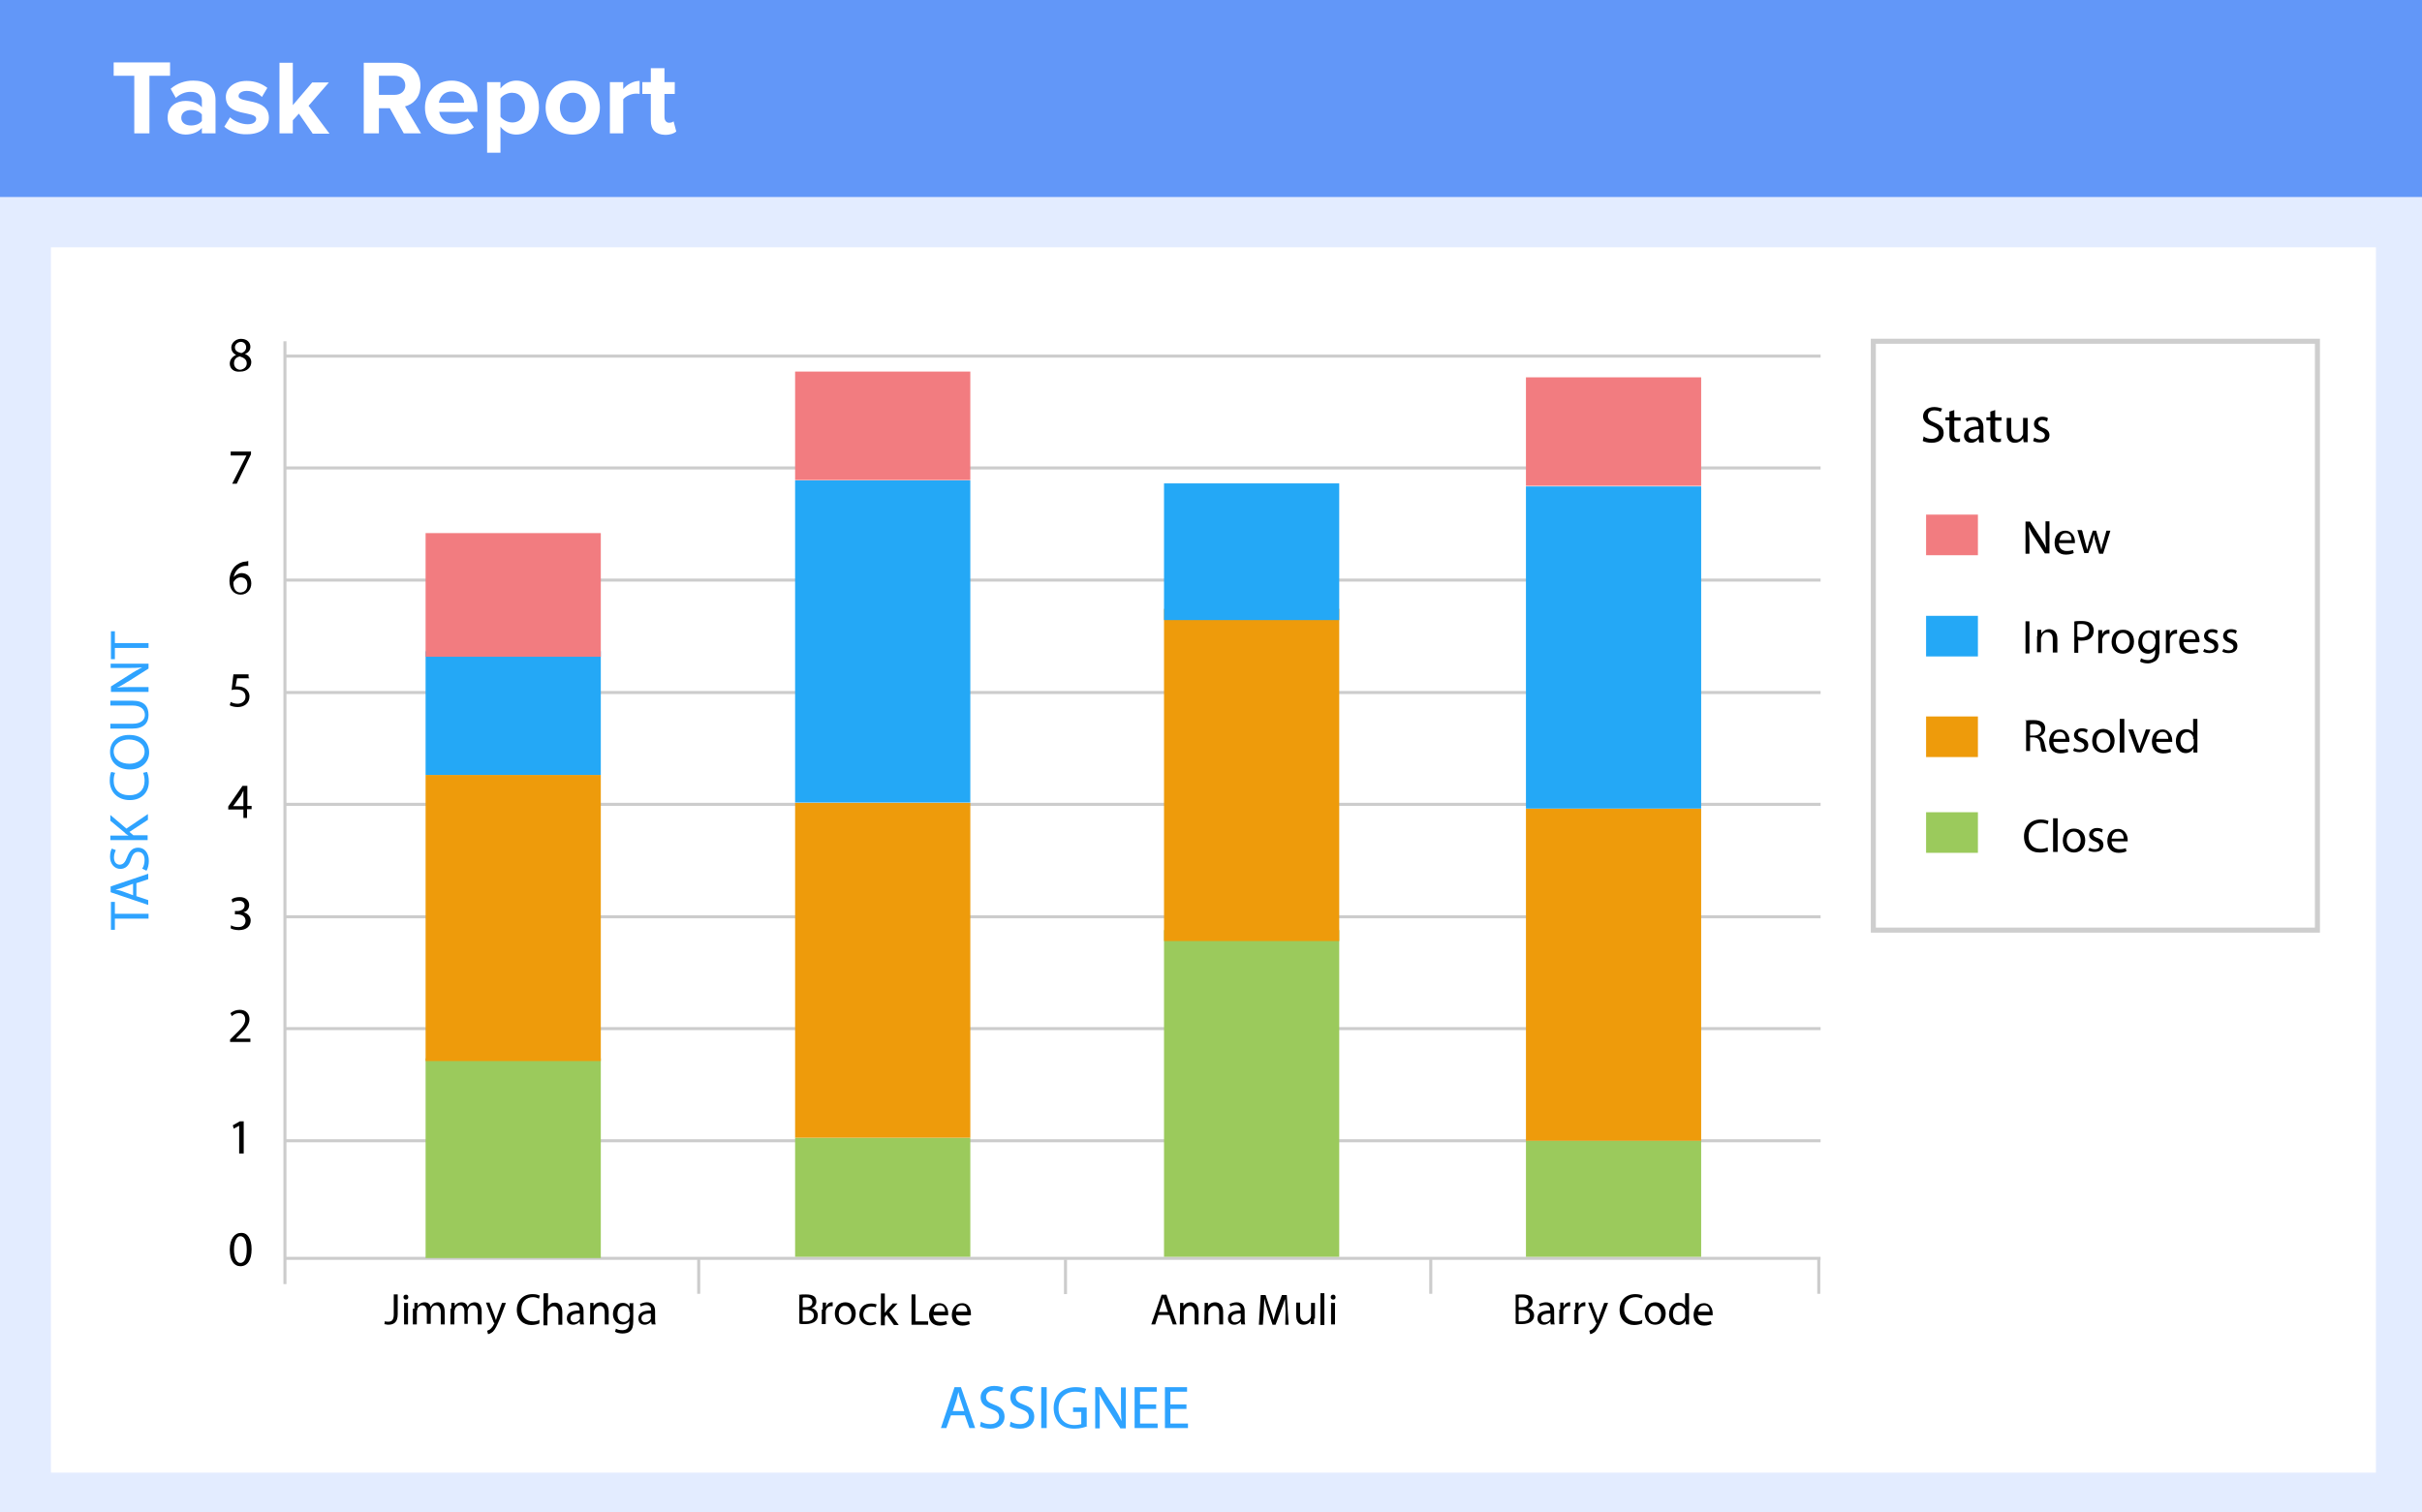 <?xml version="1.0" encoding="utf-8"?>
<!-- Generator: Adobe Illustrator 21.0.2, SVG Export Plug-In . SVG Version: 6.00 Build 0)  -->
<svg version="1.1" id="Layer_1" xmlns="http://www.w3.org/2000/svg" xmlns:xlink="http://www.w3.org/1999/xlink" x="0px" y="0px"
	 viewBox="0 0 799 499" style="enable-background:new 0 0 799 499;" xml:space="preserve">
<style type="text/css">
	.st0{fill:#E3ECFF;}
	.st1{fill:#FFFFFF;}
	.st2{fill:#FFFFFF;stroke:#CECECE;stroke-width:1.665;stroke-miterlimit:10;}
	.st3{fill:#CCCCCC;}
	.st4{fill:#2EA3FF;}
	.st5{fill:#9BCA5C;}
	.st6{fill:#EE9B0B;}
	.st7{fill:#24A8F6;}
	.st8{fill:#F27C80;}
	.st9{fill:none;}
	.st10{fill:#6297F8;}
</style>
<rect class="st0" width="799" height="499"/>
<rect x="16.8" y="81.6" class="st1" width="767" height="404.3"/>
<rect x="618" y="112.6" class="st2" width="146.5" height="194.3"/>
<g>
	<rect x="94" y="414.7" class="st3" width="506.6" height="1"/>
	<rect x="94" y="375.9" class="st3" width="506.6" height="1"/>
	<rect x="94" y="338.9" class="st3" width="506.6" height="1"/>
	<rect x="94" y="302" class="st3" width="506.6" height="1"/>
	<rect x="94" y="264.9" class="st3" width="506.6" height="1"/>
	<rect x="94" y="228" class="st3" width="506.6" height="1"/>
	<rect x="94" y="190.9" class="st3" width="506.6" height="1"/>
	<rect x="94" y="153.9" class="st3" width="506.6" height="1"/>
	<rect x="94" y="117" class="st3" width="506.6" height="1"/>
</g>
<g>
	<path d="M129.9,427.1h1.3v6.6c0,2.6-1.3,3.4-3.1,3.4c-0.5,0-1-0.2-1.3-0.2l0.2-1c0.3,0.2,0.6,0.2,1.1,0.2c1.1,0,1.8-0.5,1.8-2.4
		C129.9,433.8,129.9,427.1,129.9,427.1z"/>
	<path d="M134.7,428c0,0.5-0.3,0.8-0.8,0.8c-0.5,0-0.8-0.3-0.8-0.8c0-0.5,0.3-0.8,0.8-0.8C134.4,427.1,134.7,427.5,134.7,428z
		 M133.3,437v-7.1h1.3v7.1H133.3z"/>
	<path d="M136.7,431.8c0-0.8,0-1.3,0-1.9h1.1v1.1l0,0c0.3-0.6,1.1-1.3,2.3-1.3c1,0,1.8,0.6,1.9,1.5l0,0c0.2-0.3,0.5-0.6,0.8-1
		c0.5-0.3,1-0.5,1.6-0.5c1,0,2.3,0.6,2.3,3.1v4.2h-1.3v-4c0-1.3-0.5-2.3-1.6-2.3c-0.8,0-1.3,0.5-1.5,1.1c0,0.2-0.2,0.5-0.2,0.6v4.4
		h-1.3v-4.2c0-1.1-0.5-1.9-1.5-1.9c-0.8,0-1.5,0.6-1.6,1.3c0,0.2-0.2,0.5-0.2,0.6v4.4h-1.3v-5.2H136.7z"/>
	<path d="M148.9,431.8c0-0.8,0-1.3,0-1.9h1.1v1.1l0,0c0.3-0.6,1.1-1.3,2.3-1.3c1,0,1.8,0.6,1.9,1.5l0,0c0.2-0.3,0.5-0.6,0.8-1
		c0.5-0.3,1-0.5,1.6-0.5c1,0,2.3,0.6,2.3,3.1v4.2h-1.3v-4c0-1.3-0.5-2.3-1.6-2.3c-0.8,0-1.3,0.5-1.5,1.1c0,0.2-0.2,0.5-0.2,0.6v4.4
		h-1.1v-4.2c0-1.1-0.5-1.9-1.5-1.9c-0.8,0-1.5,0.6-1.6,1.3c0,0.2-0.2,0.5-0.2,0.6v4.4h-1.3v-5.2H148.9z"/>
	<path d="M161.5,429.9l1.6,4.2c0.2,0.5,0.3,1,0.5,1.5l0,0c0.2-0.5,0.3-1,0.5-1.5l1.5-4.2h1.3l-1.9,5c-1,2.4-1.6,3.7-2.4,4.5
		c-0.6,0.5-1.3,0.8-1.6,0.8l-0.3-1.1c0.3-0.2,0.8-0.3,1.1-0.6s0.8-0.8,1.1-1.5c0-0.2,0.2-0.2,0.2-0.3c0,0,0-0.2-0.2-0.3l-2.6-6.6
		h1.3V429.9z"/>
	<path d="M177.9,436.7c-0.5,0.2-1.5,0.5-2.6,0.5c-2.7,0-4.8-1.8-4.8-5c0-3.1,2.1-5.2,5.2-5.2c1.3,0,1.9,0.3,2.4,0.5l-0.3,1
		c-0.5-0.2-1.1-0.5-1.9-0.5c-2.3,0-3.9,1.5-3.9,4c0,2.4,1.5,4,3.9,4c0.8,0,1.6-0.2,2.1-0.5L177.9,436.7z"/>
	<path d="M179.5,426.7h1.3v4.4l0,0c0.2-0.3,0.5-0.6,1-1c0.3-0.2,0.8-0.3,1.3-0.3c1,0,2.4,0.6,2.4,3.1v4.2h-1.3v-4
		c0-1.1-0.5-2.1-1.6-2.1c-0.8,0-1.5,0.6-1.8,1.3c0,0.2-0.2,0.3-0.2,0.6v4.4h-1.3v-10.5H179.5z"/>
	<path d="M191.4,437l-0.2-1l0,0c-0.3,0.5-1.1,1.1-2.1,1.1c-1.5,0-2.1-1-2.1-2.1c0-1.8,1.5-2.6,4.2-2.6v-0.2c0-0.6-0.2-1.6-1.6-1.6
		c-0.6,0-1.3,0.2-1.8,0.5l-0.3-0.8c0.6-0.3,1.5-0.6,2.3-0.6c2.1,0,2.7,1.5,2.7,2.9v2.6c0,0.6,0,1.3,0.2,1.8H191.4z M191.3,433.4
		c-1.5,0-3.1,0.2-3.1,1.6c0,0.8,0.5,1.3,1.3,1.3c1,0,1.5-0.6,1.8-1.1c0-0.2,0-0.3,0-0.5V433.4z"/>
	<path d="M194.7,431.8c0-0.8,0-1.3,0-1.9h1.1v1.1l0,0c0.3-0.6,1.1-1.3,2.4-1.3c1,0,2.6,0.6,2.6,3.1v4.2h-1.3v-4
		c0-1.1-0.5-2.1-1.6-2.1c-0.8,0-1.5,0.6-1.8,1.3c0,0.2-0.2,0.3-0.2,0.6v4.2h-1.3C194.7,437,194.7,431.8,194.7,431.8z"/>
	<path d="M208.9,429.9c0,0.5,0,1.1,0,1.9v4.2c0,1.6-0.3,2.6-1,3.2c-0.6,0.6-1.6,0.8-2.6,0.8c-0.8,0-1.8-0.2-2.4-0.6l0.3-1
		c0.5,0.3,1.1,0.5,2.1,0.5c1.3,0,2.3-0.6,2.3-2.4v-0.6l0,0c-0.3,0.6-1.1,1.1-2.3,1.1c-1.8,0-3.1-1.5-3.1-3.4c0-2.4,1.6-3.7,3.2-3.7
		c1.3,0,1.9,0.6,2.3,1.3l0,0V430h1.1V429.9z M207.6,432.8c0-0.2,0-0.5,0-0.6c-0.2-0.8-0.8-1.3-1.8-1.3c-1.3,0-2.1,1-2.1,2.7
		c0,1.5,0.6,2.6,2.1,2.6c0.8,0,1.5-0.5,1.8-1.3c0-0.2,0.2-0.5,0.2-0.6v-1.5H207.6z"/>
	<path d="M215,437l-0.2-1l0,0c-0.3,0.5-1.1,1.1-2.1,1.1c-1.5,0-2.1-1-2.1-2.1c0-1.8,1.5-2.6,4.2-2.6v-0.2c0-0.6-0.2-1.6-1.6-1.6
		c-0.6,0-1.3,0.2-1.8,0.5l-0.3-0.8c0.6-0.3,1.5-0.6,2.3-0.6c2.1,0,2.7,1.5,2.7,2.9v2.6c0,0.6,0,1.3,0.2,1.8H215z M214.7,433.4
		c-1.5,0-3.1,0.2-3.1,1.6c0,0.8,0.5,1.3,1.3,1.3c1,0,1.5-0.6,1.8-1.1c0-0.2,0-0.3,0-0.5L214.7,433.4L214.7,433.4z"/>
</g>
<g>
	<path d="M83,412.2c0,3.5-1.3,5.6-3.7,5.6c-2.1,0-3.5-1.9-3.5-5.5c0-3.5,1.6-5.5,3.7-5.5C81.7,406.7,83,408.8,83,412.2z M77.2,412.3
		c0,2.7,0.8,4.4,2.1,4.4c1.5,0,2.1-1.8,2.1-4.4c0-2.6-0.6-4.4-2.1-4.4C78.2,407.8,77.2,409.4,77.2,412.3z"/>
</g>
<g>
	<path d="M79,371.4L79,371.4l-1.9,1l-0.3-1.1l2.3-1.3h1.3v10.6h-1.5v-9.2H79z"/>
</g>
<g>
	<path d="M75.9,343.8V343l1.1-1.1c2.7-2.6,3.9-3.9,3.9-5.5c0-1.1-0.5-2.1-2.1-2.1c-1,0-1.8,0.5-2.3,1l-0.5-1
		c0.8-0.6,1.8-1.1,3.1-1.1c2.3,0,3.2,1.6,3.2,3.1c0,1.9-1.5,3.5-3.7,5.6l-0.8,0.8l0,0h4.8v1.1H75.9z"/>
</g>
<g>
	<path d="M76.2,305.3c0.5,0.3,1.3,0.6,2.4,0.6c1.8,0,2.4-1.1,2.4-2.1c0-1.5-1.3-2.1-2.7-2.1h-0.8v-1.1h0.8c1,0,2.4-0.5,2.4-1.8
		c0-0.8-0.5-1.6-1.9-1.6c-0.8,0-1.6,0.3-2.1,0.6l-0.3-1c0.5-0.5,1.6-0.8,2.7-0.8c2.1,0,3.1,1.3,3.1,2.6c0,1.1-0.6,2.1-1.9,2.4l0,0
		c1.3,0.3,2.4,1.3,2.4,2.7c0,1.8-1.3,3.2-3.9,3.2c-1.1,0-2.3-0.3-2.7-0.6L76.2,305.3z"/>
</g>
<g>
	<path d="M80.3,270v-2.9h-5v-1l4.7-6.8h1.6v6.6H83v1.1h-1.5v2.9H80.3z M80.3,266v-3.5c0-0.5,0-1.1,0-1.6l0,0
		c-0.3,0.6-0.6,1.1-0.8,1.6l-2.6,3.5l0,0H80.3z"/>
</g>
<g>
	<path d="M82.2,223.8h-4l-0.5,2.7c0.3,0,0.5,0,0.8,0c0.8,0,1.6,0.2,2.3,0.6c0.8,0.5,1.5,1.5,1.5,2.7c0,2.1-1.6,3.5-3.9,3.5
		c-1.1,0-2.1-0.3-2.6-0.6l0.3-1.1c0.5,0.3,1.3,0.6,2.3,0.6c1.3,0,2.6-0.8,2.6-2.3s-1-2.4-3.1-2.4c-0.6,0-1.1,0-1.5,0.2l0.6-5.2h5
		v1.1H82.2z"/>
</g>
<g>
	<path d="M81.9,186.7c-0.3,0-0.6,0-1.1,0c-2.3,0.3-3.4,2.1-3.7,3.7l0,0c0.5-0.6,1.5-1.3,2.6-1.3c1.9,0,3.2,1.3,3.2,3.4
		c0,1.9-1.3,3.7-3.5,3.7c-2.3,0-3.7-1.8-3.7-4.5c0-2.1,0.8-3.7,1.8-4.8c0.8-0.8,2.1-1.5,3.4-1.6c0.5,0,0.8-0.2,1-0.2v1.6H81.9z
		 M81.6,192.9c0-1.5-0.8-2.4-2.3-2.4c-0.8,0-1.6,0.5-2.1,1.3c-0.2,0.2-0.2,0.3-0.2,0.6c0,1.8,0.8,3.1,2.3,3.1
		C80.8,195.4,81.6,194.5,81.6,192.9z"/>
</g>
<g>
	<path d="M82.8,148.9v1l-4.7,9.7h-1.5l4.7-9.3l0,0h-5.2V149h6.6V148.9z"/>
</g>
<g>
	<path d="M75.8,120c0-1.3,0.8-2.3,2.1-2.9l0,0c-1.1-0.5-1.6-1.5-1.6-2.4c0-1.6,1.5-2.9,3.2-2.9c2.1,0,3.1,1.3,3.1,2.6
		c0,1-0.5,1.9-1.8,2.4l0,0c1.3,0.5,2.1,1.5,2.1,2.7c0,1.8-1.6,3.1-3.5,3.1C77,122.9,75.8,121.5,75.8,120z M81.4,119.9
		c0-1.3-1-1.9-2.3-2.3c-1.3,0.3-1.9,1.1-1.9,2.3c0,1.1,0.8,2.1,2.1,2.1C80.6,121.8,81.4,121,81.4,119.9z M77.5,114.6
		c0,1.1,0.8,1.6,2.1,1.9c1-0.3,1.6-1,1.6-1.9c0-0.8-0.5-1.8-1.8-1.8C78.2,112.9,77.5,113.8,77.5,114.6z"/>
</g>
<g>
	<path d="M634.6,144c0.6,0.5,1.6,0.8,2.6,0.8c1.5,0,2.4-0.8,2.4-1.9c0-1.1-0.6-1.6-2.1-2.3c-1.8-0.6-3.1-1.6-3.1-3.2
		c0-1.8,1.5-3.1,3.7-3.1c1.1,0,1.9,0.3,2.6,0.5l-0.5,1.1c-0.3-0.2-1.1-0.5-2.1-0.5c-1.6,0-2.1,1-2.1,1.8c0,1.1,0.6,1.6,2.3,2.3
		c1.9,0.8,2.9,1.6,2.9,3.4s-1.3,3.2-4,3.2c-1.1,0-2.3-0.3-2.9-0.6L634.6,144z"/>
	<path d="M644.7,135.3v2.4h2.1v1.1h-2.1v4.4c0,1,0.3,1.6,1.1,1.6c0.3,0,0.6,0,0.8-0.2v1.1c-0.3,0.2-0.8,0.2-1.3,0.2
		c-0.6,0-1.3-0.2-1.6-0.6c-0.5-0.5-0.6-1.1-0.6-2.1v-4.5h-1.3v-1h1.3v-1.9L644.7,135.3z"/>
	<path d="M652.9,145.8l-0.2-1l0,0c-0.5,0.6-1.3,1.3-2.4,1.3c-1.6,0-2.4-1.1-2.4-2.3c0-1.9,1.8-3.1,4.8-3.1v-0.2
		c0-0.6-0.2-1.9-1.8-1.9c-0.8,0-1.6,0.2-2.1,0.6l-0.3-1c0.6-0.5,1.6-0.6,2.7-0.6c2.4,0,3.1,1.8,3.1,3.4v3.1c0,0.6,0,1.5,0.2,1.9
		h-1.6V145.8z M652.8,141.6c-1.6,0-3.4,0.3-3.4,1.8c0,1,0.6,1.5,1.5,1.5c1.1,0,1.8-0.6,1.9-1.3c0-0.2,0.2-0.3,0.2-0.5v-1.5H652.8z"
		/>
	<path d="M658.2,135.3v2.4h2.1v1.1h-2.1v4.4c0,1,0.3,1.6,1.1,1.6c0.3,0,0.6,0,0.8-0.2v1.1c-0.3,0.2-0.8,0.2-1.3,0.2
		c-0.6,0-1.3-0.2-1.6-0.6c-0.5-0.5-0.6-1.1-0.6-2.1v-4.5h-1.3v-1h1.3v-1.9L658.2,135.3z"/>
	<path d="M668.9,143.6c0,0.8,0,1.6,0,2.3h-1.3l-0.2-1.3l0,0c-0.3,0.6-1.3,1.5-2.7,1.5c-1.3,0-2.7-0.6-2.7-3.5v-4.7h1.5v4.5
		c0,1.6,0.5,2.6,1.8,2.6c1,0,1.6-0.6,1.9-1.3c0.2-0.2,0.2-0.5,0.2-0.8v-5h1.5v5.8H668.9z"/>
	<path d="M671.1,144.4c0.5,0.3,1.3,0.6,1.9,0.6c1.1,0,1.6-0.5,1.6-1.3c0-0.6-0.5-1.1-1.5-1.5c-1.5-0.5-2.1-1.3-2.1-2.3
		c0-1.3,1.1-2.4,2.7-2.4c0.8,0,1.6,0.2,1.9,0.5l-0.3,1.1c-0.3-0.2-1-0.5-1.6-0.5c-0.8,0-1.3,0.5-1.3,1.1s0.5,1,1.6,1.5
		c1.5,0.5,2.1,1.3,2.1,2.4c0,1.5-1.1,2.4-3.1,2.4c-1,0-1.8-0.2-2.3-0.5L671.1,144.4z"/>
</g>
<g>
	<path d="M668.2,182.7v-10.6h1.5l3.4,5.3c0.8,1.3,1.5,2.4,1.9,3.4l0,0c-0.2-1.5-0.2-2.7-0.2-4.4v-4.4h1.3v10.6h-1.5l-3.4-5.3
		c-0.8-1.1-1.5-2.4-1.9-3.5l0,0c0,1.3,0.2,2.6,0.2,4.4v4.5C669.5,182.7,668.2,182.7,668.2,182.7z"/>
	<path d="M679.2,179.2c0,1.9,1.3,2.6,2.6,2.6c1,0,1.6-0.2,2.1-0.3l0.2,1c-0.5,0.2-1.3,0.5-2.6,0.5c-2.4,0-3.7-1.6-3.7-3.9
		c0-2.3,1.3-4,3.5-4c2.4,0,3.2,2.3,3.2,3.5c0,0.3,0,0.5,0,0.6H679.2z M683.4,178.2c0-0.8-0.3-2.3-1.9-2.3c-1.5,0-1.9,1.3-2.1,2.3
		H683.4z"/>
	<path d="M686.9,175.1l1,3.9c0.2,0.8,0.5,1.6,0.6,2.4l0,0c0.2-0.8,0.5-1.6,0.6-2.4l1.3-3.9h1.1l1.1,3.9c0.3,1,0.5,1.8,0.6,2.4l0,0
		c0.2-0.8,0.3-1.6,0.6-2.4l1.1-3.9h1.3l-2.4,7.6h-1.3l-1.1-3.7c-0.3-0.8-0.5-1.6-0.6-2.6l0,0c-0.2,1-0.5,1.8-0.6,2.6l-1.3,3.5h-1.3
		l-2.3-7.6h1.5V175.1z"/>
</g>
<g>
	<path d="M669.5,205v10.6h-1.3V205H669.5z"/>
	<path d="M672.1,209.9c0-0.8,0-1.5,0-2.1h1.3v1.3l0,0c0.3-0.6,1.3-1.5,2.6-1.5c1.1,0,2.7,0.6,2.7,3.2v4.5h-1.5v-4.4
		c0-1.3-0.5-2.3-1.8-2.3c-1,0-1.6,0.6-1.9,1.5c0,0.2-0.2,0.5-0.2,0.6v4.5h-1.3V209.9z"/>
	<path d="M684.2,205.1c0.6-0.2,1.5-0.2,2.6-0.2c1.3,0,2.4,0.3,2.9,0.8c0.6,0.5,1,1.3,1,2.3s-0.3,1.8-0.8,2.3
		c-0.6,0.8-1.9,1.1-3.2,1.1c-0.5,0-0.8,0-1.1-0.2v4.2h-1.3V205.1z M685.5,210.1c0.3,0,0.6,0.2,1.1,0.2c1.6,0,2.6-0.8,2.6-2.3
		s-1-2.1-2.6-2.1c-0.6,0-1.1,0-1.3,0.2v4H685.5z"/>
	<path d="M692.2,210.3c0-1,0-1.6,0-2.4h1.3v1.5l0,0c0.3-1,1.1-1.6,2.1-1.6c0.2,0,0.3,0,0.3,0v1.3c-0.2,0-0.3,0-0.5,0
		c-1,0-1.6,0.8-1.9,1.8c0,0.2,0,0.5,0,0.6v4h-1.3V210.3z"/>
	<path d="M704,211.7c0,2.7-1.9,4-3.7,4c-2.1,0-3.7-1.5-3.7-3.9c0-2.6,1.6-4,3.7-4C702.6,207.7,704,209.3,704,211.7z M698,211.7
		c0,1.6,1,2.9,2.3,2.9c1.3,0,2.3-1.3,2.3-2.9c0-1.3-0.6-2.9-2.3-2.9C698.7,208.8,698,210.3,698,211.7z"/>
	<path d="M712.4,207.9c0,0.5,0,1.1,0,2.1v4.4c0,1.8-0.3,2.7-1.1,3.5c-0.8,0.6-1.8,1-2.7,1s-1.9-0.2-2.6-0.6l0.3-1.1
		c0.5,0.3,1.3,0.6,2.3,0.6c1.5,0,2.4-0.8,2.4-2.6v-0.8l0,0c-0.5,0.6-1.3,1.3-2.4,1.3c-1.9,0-3.2-1.6-3.2-3.7c0-2.6,1.6-4,3.4-4
		c1.3,0,2.1,0.6,2.4,1.3l0,0V208h1.3V207.9z M710.9,210.9c0-0.2,0-0.5,0-0.6c-0.3-0.8-1-1.5-1.9-1.5c-1.3,0-2.3,1.1-2.3,2.9
		c0,1.5,0.8,2.7,2.3,2.7c0.8,0,1.6-0.5,1.9-1.5c0-0.2,0.2-0.5,0.2-0.8v-1.3H710.9z"/>
	<path d="M714.5,210.3c0-1,0-1.6,0-2.4h1.3v1.5l0,0c0.3-1,1.1-1.6,2.1-1.6c0.2,0,0.3,0,0.3,0v1.3c-0.2,0-0.3,0-0.5,0
		c-1,0-1.6,0.8-1.9,1.8c0,0.2,0,0.5,0,0.6v4h-1.3V210.3z"/>
	<path d="M720.3,211.9c0,1.9,1.3,2.6,2.6,2.6c1,0,1.6-0.2,2.1-0.3l0.2,1c-0.5,0.2-1.3,0.5-2.6,0.5c-2.4,0-3.7-1.6-3.7-3.9
		s1.3-4,3.5-4c2.4,0,3.2,2.3,3.2,3.5c0,0.3,0,0.5,0,0.6H720.3z M724.3,210.9c0-0.8-0.3-2.3-1.9-2.3c-1.5,0-1.9,1.3-2.1,2.3H724.3z"
		/>
	<path d="M727.2,214.1c0.5,0.3,1.1,0.5,1.8,0.5c1,0,1.5-0.5,1.5-1.1c0-0.6-0.3-1-1.5-1.5c-1.3-0.5-1.9-1.3-1.9-2.1
		c0-1.3,1-2.3,2.6-2.3c0.8,0,1.5,0.2,1.9,0.5l-0.3,1c-0.3-0.2-0.8-0.5-1.6-0.5c-0.8,0-1.3,0.5-1.3,1c0,0.6,0.5,1,1.5,1.3
		c1.3,0.5,1.9,1.1,1.9,2.3c0,1.3-1,2.3-2.9,2.3c-0.8,0-1.6-0.2-2.1-0.5L727.2,214.1z"/>
	<path d="M733.5,214.1c0.5,0.3,1.1,0.5,1.8,0.5c1,0,1.5-0.5,1.5-1.1c0-0.6-0.3-1-1.5-1.5c-1.3-0.5-1.9-1.3-1.9-2.1
		c0-1.3,1-2.3,2.6-2.3c0.8,0,1.5,0.2,1.9,0.5l-0.3,1c-0.3-0.2-0.8-0.5-1.6-0.5s-1.3,0.5-1.3,1c0,0.6,0.5,1,1.5,1.3
		c1.3,0.5,1.9,1.1,1.9,2.3c0,1.3-1,2.3-2.9,2.3c-0.8,0-1.6-0.2-2.1-0.5L733.5,214.1z"/>
</g>
<g>
	<path d="M668.2,237.8c0.6-0.2,1.6-0.2,2.6-0.2c1.5,0,2.4,0.3,3.1,0.8c0.5,0.5,0.8,1.1,0.8,1.9c0,1.5-0.8,2.3-1.9,2.7l0,0
		c0.8,0.3,1.3,1,1.6,2.1c0.3,1.5,0.6,2.6,0.8,2.9h-1.5c-0.2-0.3-0.5-1.3-0.6-2.6c-0.3-1.5-0.8-1.9-2.1-2.1h-1.3v4.5h-1.3v-10.2
		H668.2z M669.5,242.7h1.5c1.5,0,2.4-0.8,2.4-1.9c0-1.3-1-1.9-2.4-1.9c-0.6,0-1.1,0-1.3,0.2v3.7H669.5z"/>
	<path d="M677.4,244.8c0,1.9,1.3,2.6,2.6,2.6c1,0,1.6-0.2,2.1-0.3l0.2,1c-0.5,0.2-1.3,0.5-2.6,0.5c-2.4,0-3.7-1.6-3.7-3.9
		c0-2.3,1.3-4,3.5-4c2.4,0,3.2,2.3,3.2,3.5c0,0.3,0,0.5,0,0.6H677.4z M681.4,243.8c0-0.8-0.3-2.3-1.9-2.3c-1.5,0-1.9,1.3-2.1,2.3
		H681.4z"/>
	<path d="M684.3,246.8c0.5,0.3,1.1,0.5,1.8,0.5c1,0,1.5-0.5,1.5-1.1c0-0.6-0.3-1-1.5-1.5c-1.3-0.5-1.9-1.3-1.9-2.1
		c0-1.3,1-2.3,2.6-2.3c0.8,0,1.5,0.2,1.9,0.5l-0.3,1c-0.3-0.2-0.8-0.5-1.6-0.5s-1.3,0.5-1.3,1c0,0.6,0.5,1,1.5,1.3
		c1.3,0.5,1.9,1.1,1.9,2.3c0,1.3-1,2.3-2.9,2.3c-0.8,0-1.6-0.2-2.1-0.5L684.3,246.8z"/>
	<path d="M697.6,244.4c0,2.7-1.9,4-3.7,4c-2.1,0-3.7-1.5-3.7-3.9c0-2.6,1.6-4,3.7-4C696.1,240.6,697.6,242.2,697.6,244.4z
		 M691.6,244.6c0,1.6,1,2.9,2.3,2.9s2.3-1.3,2.3-2.9c0-1.3-0.6-2.9-2.3-2.9C692.2,241.5,691.6,243.1,691.6,244.6z"/>
	<path d="M699.3,237.2h1.5v11.1h-1.5V237.2z"/>
	<path d="M703.7,240.7l1.5,4.4c0.3,0.6,0.5,1.3,0.6,1.9l0,0c0.2-0.6,0.3-1.3,0.6-1.9l1.5-4.4h1.5l-3.1,7.6H705l-2.9-7.6H703.7z"/>
	<path d="M711.3,244.8c0,1.9,1.3,2.6,2.6,2.6c1,0,1.6-0.2,2.1-0.3l0.2,1c-0.5,0.2-1.3,0.5-2.6,0.5c-2.4,0-3.7-1.6-3.7-3.9
		c0-2.3,1.3-4,3.5-4c2.4,0,3.2,2.3,3.2,3.5c0,0.3,0,0.5,0,0.6H711.3z M715.3,243.8c0-0.8-0.3-2.3-1.9-2.3c-1.5,0-1.9,1.3-2.1,2.3
		H715.3z"/>
	<path d="M724.9,237.2v9.2c0,0.6,0,1.5,0,1.9h-1.3V247l0,0c-0.5,0.8-1.3,1.5-2.6,1.5c-1.8,0-3.2-1.6-3.2-3.9c0-2.6,1.6-4,3.4-4
		c1.1,0,1.9,0.5,2.3,1.1l0,0v-4.5L724.9,237.2L724.9,237.2z M723.5,243.8c0-0.2,0-0.5,0-0.6c-0.2-0.8-1-1.6-1.9-1.6
		c-1.5,0-2.3,1.3-2.3,2.9s0.8,2.7,2.3,2.7c1,0,1.8-0.6,2.1-1.6c0-0.2,0-0.3,0-0.6v-1.1H723.5z"/>
</g>
<g>
	<path d="M675.6,280.8c-0.5,0.3-1.5,0.5-2.7,0.5c-3.1,0-5.2-1.9-5.2-5.3c0-3.4,2.3-5.6,5.5-5.6c1.3,0,2.1,0.3,2.6,0.5l-0.3,1.1
		c-0.5-0.3-1.3-0.5-2.1-0.5c-2.4,0-4.2,1.6-4.2,4.4c0,2.6,1.5,4.2,4,4.2c0.8,0,1.6-0.2,2.3-0.5L675.6,280.8z"/>
	<path d="M677.3,270h1.5v11.1h-1.5V270z"/>
	<path d="M687.9,277.3c0,2.7-1.9,4-3.7,4c-2.1,0-3.7-1.5-3.7-3.9c0-2.6,1.6-4,3.7-4C686.4,273.4,687.9,274.9,687.9,277.3z
		 M681.8,277.3c0,1.6,1,2.9,2.3,2.9s2.3-1.3,2.3-2.9c0-1.3-0.6-2.9-2.3-2.9C682.6,274.4,681.8,275.8,681.8,277.3z"/>
	<path d="M689.3,279.7c0.5,0.3,1.1,0.5,1.8,0.5c1,0,1.5-0.5,1.5-1.1s-0.3-1-1.5-1.5c-1.3-0.5-1.9-1.3-1.9-2.1c0-1.3,1-2.3,2.6-2.3
		c0.8,0,1.5,0.2,1.9,0.5l-0.3,1c-0.3-0.2-0.8-0.5-1.6-0.5c-0.8,0-1.3,0.5-1.3,1c0,0.6,0.5,1,1.5,1.3c1.3,0.5,1.9,1.1,1.9,2.3
		c0,1.3-1,2.3-2.9,2.3c-0.8,0-1.6-0.2-2.1-0.5L689.3,279.7z"/>
	<path d="M696.6,277.6c0,1.9,1.3,2.6,2.6,2.6c1,0,1.6-0.2,2.1-0.3l0.2,1c-0.5,0.2-1.3,0.5-2.6,0.5c-2.4,0-3.7-1.6-3.7-3.9
		s1.3-4,3.5-4c2.4,0,3.2,2.3,3.2,3.5c0,0.3,0,0.5,0,0.6L696.6,277.6L696.6,277.6z M700.6,276.7c0-0.8-0.3-2.3-1.9-2.3
		c-1.5,0-1.9,1.3-2.1,2.3H700.6z"/>
</g>
<g>
	<path d="M263.5,427.3c0.5-0.2,1.5-0.2,2.3-0.2c1.3,0,2.1,0.2,2.7,0.6c0.5,0.3,0.8,1,0.8,1.8c0,1-0.6,1.8-1.6,2.1l0,0
		c1,0.2,2.1,1,2.1,2.4c0,0.8-0.3,1.5-0.8,1.9c-0.6,0.6-1.8,1-3.4,1c-0.8,0-1.6,0-1.9-0.2v-9.5H263.5z M264.8,431.3h1.1
		c1.3,0,2.1-0.6,2.1-1.6c0-1.1-0.8-1.6-2.1-1.6c-0.6,0-1,0-1.1,0.2V431.3z M264.8,436c0.3,0,0.6,0,1.1,0c1.3,0,2.6-0.5,2.6-1.9
		c0-1.3-1.1-1.9-2.6-1.9h-1.1V436z"/>
	<path d="M271.4,432.1c0-0.8,0-1.6,0-2.3h1.1v1.5l0,0c0.3-1,1.1-1.6,1.9-1.6c0.2,0,0.3,0,0.3,0v1.3c-0.2,0-0.3,0-0.5,0
		c-1,0-1.6,0.6-1.8,1.6c0,0.2,0,0.3,0,0.6v3.7h-1.3v-4.8H271.4z"/>
	<path d="M282.3,433.4c0,2.6-1.8,3.7-3.5,3.7c-1.9,0-3.4-1.5-3.4-3.7c0-2.4,1.6-3.7,3.5-3.7C281,429.7,282.3,431.3,282.3,433.4z
		 M276.7,433.6c0,1.6,1,2.7,2.1,2.7c1.3,0,2.1-1.1,2.1-2.7c0-1.1-0.6-2.7-2.1-2.7C277.5,430.7,276.7,432.1,276.7,433.6z"/>
	<path d="M289.1,436.8c-0.3,0.2-1.1,0.5-2.1,0.5c-2.1,0-3.5-1.5-3.5-3.5c0-2.3,1.5-3.7,3.9-3.7c0.8,0,1.5,0.2,1.8,0.3l-0.3,1
		c-0.3-0.2-0.8-0.3-1.5-0.3c-1.6,0-2.6,1.1-2.6,2.7s1.1,2.6,2.4,2.6c0.8,0,1.3-0.2,1.6-0.3L289.1,436.8z"/>
	<path d="M291.8,433.3L291.8,433.3c0.2-0.3,0.5-0.5,0.6-0.8l2.1-2.4h1.6l-2.7,2.9l3.1,4.2h-1.6l-2.4-3.4l-0.6,0.8v2.7h-1.3v-10.5
		h1.3V433.3z"/>
	<path d="M300.7,427.1h1.3v8.9h4.2v1.1h-5.5L300.7,427.1L300.7,427.1z"/>
	<path d="M307.9,433.8c0,1.8,1.1,2.4,2.4,2.4c1,0,1.5-0.2,1.9-0.3l0.2,1c-0.5,0.2-1.3,0.5-2.4,0.5c-2.3,0-3.5-1.5-3.5-3.5
		c0-2.1,1.3-3.9,3.4-3.9c2.3,0,2.9,2.1,2.9,3.4c0,0.3,0,0.5,0,0.6h-4.8V433.8z M311.8,432.8c0-0.8-0.3-2.1-1.8-2.1
		c-1.3,0-1.9,1.1-1.9,2.1H311.8z"/>
	<path d="M315.4,433.8c0,1.8,1.1,2.4,2.4,2.4c1,0,1.5-0.2,1.9-0.3l0.2,1c-0.5,0.2-1.3,0.5-2.4,0.5c-2.3,0-3.5-1.5-3.5-3.5
		c0-2.1,1.3-3.9,3.4-3.9c2.3,0,2.9,2.1,2.9,3.4c0,0.3,0,0.5,0,0.6h-4.8V433.8z M319.1,432.8c0-0.8-0.3-2.1-1.8-2.1
		c-1.3,0-1.9,1.1-1.9,2.1H319.1z"/>
</g>
<g>
	<path d="M382.1,433.9l-1,3.1h-1.3l3.4-9.8h1.6l3.4,9.8h-1.3l-1.1-3.1H382.1z M385.3,432.9l-1-2.9c-0.2-0.6-0.3-1.3-0.5-1.8l0,0
		c-0.2,0.6-0.3,1.1-0.5,1.8l-1,2.9H385.3z"/>
	<path d="M389.3,431.8c0-0.8,0-1.3,0-1.9h1.1v1.1l0,0c0.3-0.6,1.1-1.3,2.4-1.3c1,0,2.6,0.6,2.6,3.1v4.2h-1.3v-4
		c0-1.1-0.5-2.1-1.6-2.1c-0.8,0-1.5,0.6-1.8,1.3c0,0.2-0.2,0.3-0.2,0.6v4.2h-1.3L389.3,431.8L389.3,431.8z"/>
	<path d="M397.4,431.8c0-0.8,0-1.3,0-1.9h1.1v1.1l0,0c0.3-0.6,1.1-1.3,2.4-1.3c1,0,2.6,0.6,2.6,3.1v4.2h-1.3v-4
		c0-1.1-0.5-2.1-1.6-2.1c-0.8,0-1.5,0.6-1.8,1.3c0,0.2-0.2,0.3-0.2,0.6v4.2h-1.3L397.4,431.8L397.4,431.8z"/>
	<path d="M409.5,437l-0.2-1l0,0c-0.3,0.5-1.1,1.1-2.1,1.1c-1.5,0-2.1-1-2.1-2.1c0-1.8,1.5-2.6,4.2-2.6v-0.2c0-0.6-0.2-1.6-1.6-1.6
		c-0.6,0-1.3,0.2-1.8,0.5l-0.3-0.8c0.6-0.3,1.5-0.6,2.3-0.6c2.1,0,2.7,1.5,2.7,2.9v2.6c0,0.6,0,1.3,0.2,1.8H409.5z M409.3,433.4
		c-1.5,0-3.1,0.2-3.1,1.6c0,0.8,0.5,1.3,1.3,1.3c1,0,1.5-0.6,1.8-1.1c0-0.2,0-0.3,0-0.5L409.3,433.4L409.3,433.4z"/>
	<path d="M424.1,432.8c0-1.5-0.2-3.1-0.2-4.2l0,0c-0.3,1.1-0.8,2.4-1.3,3.7l-1.8,4.8h-1l-1.6-4.7c-0.5-1.5-0.8-2.7-1.1-3.9l0,0
		c0,1.3-0.2,2.9-0.2,4.4l-0.3,4.2h-1.3l0.6-9.8h1.6l1.6,4.8c0.5,1.3,0.8,2.3,1,3.4l0,0c0.3-1,0.6-2.1,1-3.4l1.8-4.8h1.6l0.6,9.8H424
		L424.1,432.8z"/>
	<path d="M433.5,435c0,0.8,0,1.5,0,1.9h-1.1v-1.1l0,0c-0.3,0.6-1.1,1.3-2.4,1.3c-1.1,0-2.4-0.6-2.4-3.1v-4.2h1.3v3.9
		c0,1.3,0.5,2.3,1.6,2.3c0.8,0,1.5-0.6,1.8-1.1c0-0.2,0.2-0.5,0.2-0.6v-4.4h1.3v5.2H433.5z"/>
	<path d="M435.6,426.7h1.3v10.5h-1.3V426.7z"/>
	<path d="M440.6,428c0,0.5-0.3,0.8-0.8,0.8s-0.8-0.3-0.8-0.8c0-0.5,0.3-0.8,0.8-0.8C440.2,427.1,440.6,427.5,440.6,428z M439.1,437
		v-7.1h1.3v7.1H439.1z"/>
</g>
<g>
	<path d="M499.8,427.3c0.5-0.2,1.5-0.2,2.3-0.2c1.3,0,2.1,0.2,2.7,0.6c0.5,0.3,0.8,1,0.8,1.8c0,1-0.6,1.8-1.6,2.1l0,0
		c1,0.2,2.1,1,2.1,2.4c0,0.8-0.3,1.5-0.8,1.9c-0.6,0.6-1.8,1-3.4,1c-0.8,0-1.6,0-1.9-0.2v-9.5H499.8z M501,431.3h1.1
		c1.3,0,2.1-0.6,2.1-1.6c0-1.1-0.8-1.6-2.1-1.6c-0.6,0-1,0-1.1,0.2V431.3z M501,436c0.3,0,0.6,0,1.1,0c1.3,0,2.6-0.5,2.6-1.9
		c0-1.3-1.1-1.9-2.6-1.9H501V436z"/>
	<path d="M511.6,437l-0.2-1l0,0c-0.3,0.5-1.1,1.1-2.1,1.1c-1.5,0-2.1-1-2.1-2.1c0-1.8,1.5-2.6,4.2-2.6v-0.2c0-0.6-0.2-1.6-1.6-1.6
		c-0.6,0-1.3,0.2-1.8,0.5l-0.3-0.8c0.6-0.3,1.5-0.6,2.3-0.6c2.1,0,2.7,1.5,2.7,2.9v2.6c0,0.6,0,1.3,0.2,1.8H511.6z M511.5,433.4
		c-1.5,0-3.1,0.2-3.1,1.6c0,0.8,0.5,1.3,1.3,1.3c1,0,1.5-0.6,1.8-1.1c0-0.2,0-0.3,0-0.5V433.4z"/>
	<path d="M514.7,432.1c0-0.8,0-1.6,0-2.3h1.1v1.5l0,0c0.3-1,1.1-1.6,1.9-1.6c0.2,0,0.3,0,0.3,0v1.3c-0.2,0-0.3,0-0.5,0
		c-1,0-1.6,0.6-1.8,1.6c0,0.2,0,0.3,0,0.6v3.7h-1.3v-4.8H514.7z"/>
	<path d="M519.7,432.1c0-0.8,0-1.6,0-2.3h1.1v1.5l0,0c0.3-1,1.1-1.6,1.9-1.6c0.2,0,0.3,0,0.3,0v1.3c-0.2,0-0.3,0-0.5,0
		c-1,0-1.6,0.6-1.8,1.6c0,0.2,0,0.3,0,0.6v3.7h-1.3v-4.8H519.7z"/>
	<path d="M525.1,429.9l1.6,4.2c0.2,0.5,0.3,1,0.5,1.5l0,0c0.2-0.5,0.3-1,0.5-1.5l1.5-4.2h1.3l-1.9,5c-1,2.4-1.6,3.7-2.4,4.5
		c-0.6,0.5-1.3,0.8-1.6,0.8l-0.3-1.1c0.3-0.2,0.8-0.3,1.1-0.6s0.8-0.8,1.1-1.5c0-0.2,0.2-0.2,0.2-0.3c0,0,0-0.2-0.2-0.3l-2.6-6.6
		h1.3V429.9z"/>
	<path d="M541.7,436.7c-0.5,0.2-1.5,0.5-2.6,0.5c-2.7,0-4.8-1.8-4.8-5c0-3.1,2.1-5.2,5.2-5.2c1.3,0,1.9,0.3,2.4,0.5l-0.3,1
		c-0.5-0.2-1.1-0.5-1.9-0.5c-2.3,0-3.9,1.5-3.9,4c0,2.4,1.5,4,3.9,4c0.8,0,1.6-0.2,2.1-0.5L541.7,436.7z"/>
	<path d="M549.5,433.4c0,2.6-1.8,3.7-3.5,3.7c-1.9,0-3.4-1.5-3.4-3.7c0-2.4,1.6-3.7,3.5-3.7C548.2,429.7,549.5,431.3,549.5,433.4z
		 M543.8,433.6c0,1.6,1,2.7,2.1,2.7c1.3,0,2.1-1.1,2.1-2.7c0-1.1-0.6-2.7-2.1-2.7C544.5,430.7,543.8,432.1,543.8,433.6z"/>
	<path d="M557.2,426.7v8.5c0,0.6,0,1.3,0,1.8h-1.1v-1.3l0,0c-0.3,0.8-1.3,1.5-2.4,1.5c-1.8,0-3.1-1.5-3.1-3.5c0-2.4,1.5-3.9,3.2-3.9
		c1.1,0,1.8,0.5,2.1,1.1l0,0v-4.2H557.2z M555.9,432.8c0-0.2,0-0.3,0-0.5c-0.2-0.8-1-1.5-1.9-1.5c-1.3,0-2.1,1.1-2.1,2.7
		c0,1.5,0.6,2.6,2.1,2.6c0.8,0,1.6-0.6,1.9-1.6c0-0.2,0-0.3,0-0.5V432.8z"/>
	<path d="M560.1,433.8c0,1.8,1.1,2.4,2.4,2.4c1,0,1.5-0.2,1.9-0.3l0.2,1c-0.5,0.2-1.3,0.5-2.4,0.5c-2.3,0-3.5-1.5-3.5-3.5
		c0-2.1,1.3-3.9,3.4-3.9c2.3,0,2.9,2.1,2.9,3.4c0,0.3,0,0.5,0,0.6h-4.8V433.8z M564,432.8c0-0.8-0.3-2.1-1.8-2.1
		c-1.3,0-1.9,1.1-1.9,2.1H564z"/>
</g>
<g>
	<path class="st4" d="M313.7,467l-1.5,4.2h-1.8l4.5-13.5h2.1l4.7,13.5h-1.9l-1.5-4.2H313.7z M318.1,465.6l-1.3-3.9
		c-0.3-0.8-0.5-1.6-0.6-2.4l0,0c-0.2,0.8-0.5,1.6-0.6,2.4l-1.3,3.9H318.1z"/>
	<path class="st4" d="M323.6,469.1c0.8,0.5,1.9,0.8,3.1,0.8c1.8,0,2.9-1,2.9-2.3c0-1.3-0.6-1.9-2.6-2.7c-2.3-0.8-3.5-1.9-3.5-3.9
		c0-2.1,1.8-3.7,4.4-3.7c1.5,0,2.4,0.3,3.1,0.6l-0.5,1.5c-0.5-0.2-1.3-0.6-2.6-0.6c-1.8,0-2.6,1.1-2.6,2.1c0,1.3,0.8,1.9,2.7,2.6
		c2.3,0.8,3.4,1.9,3.4,4c0,2.1-1.6,3.9-4.7,3.9c-1.3,0-2.7-0.3-3.4-0.8L323.6,469.1z"/>
	<path class="st4" d="M333.4,469.1c0.8,0.5,1.9,0.8,3.1,0.8c1.8,0,2.9-1,2.9-2.3c0-1.3-0.6-1.9-2.6-2.7c-2.3-0.8-3.5-1.9-3.5-3.9
		c0-2.1,1.8-3.7,4.4-3.7c1.5,0,2.4,0.3,3.1,0.6l-0.5,1.5c-0.5-0.2-1.3-0.6-2.6-0.6c-1.8,0-2.6,1.1-2.6,2.1c0,1.3,0.8,1.9,2.7,2.6
		c2.3,0.8,3.4,1.9,3.4,4c0,2.1-1.6,3.9-4.7,3.9c-1.3,0-2.7-0.3-3.4-0.8L333.4,469.1z"/>
	<path class="st4" d="M345.3,457.7v13.5h-1.8v-13.5H345.3z"/>
	<path class="st4" d="M358.7,470.6c-0.8,0.3-2.3,0.8-4.2,0.8c-2.1,0-3.7-0.5-5-1.8c-1.1-1.1-1.9-2.9-1.9-5c0-4,2.7-6.9,7.3-6.9
		c1.6,0,2.7,0.3,3.4,0.6l-0.5,1.5c-0.6-0.3-1.6-0.6-3.1-0.6c-3.2,0-5.5,2.1-5.5,5.5s2.1,5.5,5.2,5.5c1.1,0,1.9-0.2,2.3-0.3v-4h-2.7
		v-1.5h4.5v6.3H358.7z"/>
	<path class="st4" d="M361.3,471.2v-13.5h1.9l4.4,6.8c1,1.6,1.8,3.1,2.4,4.4l0,0c-0.2-1.8-0.2-3.4-0.2-5.5v-5.6h1.6v13.5h-1.8
		l-4.4-6.9c-1-1.5-1.8-3.1-2.6-4.5l0,0c0.2,1.8,0.2,3.4,0.2,5.6v5.8H361.3z"/>
	<path class="st4" d="M381.4,464.9h-5.3v4.8h5.8v1.5h-7.6v-13.5h7.3v1.5h-5.5v4.2h5.3L381.4,464.9L381.4,464.9z"/>
	<path class="st4" d="M391.4,464.9h-5.3v4.8h5.8v1.5h-7.6v-13.5h7.3v1.5h-5.5v4.2h5.3L391.4,464.9L391.4,464.9z"/>
</g>
<g>
	<path class="st4" d="M37.9,303.1v3.7h-1.3v-9.2h1.3v3.9H49v1.6H37.9z"/>
	<path class="st4" d="M45,295.7l3.9,1.3v1.6l-12.4-4.2v-1.9l12.4-4.2v1.8l-3.9,1.3C45,291.3,45,295.7,45,295.7z M43.9,291.6
		l-3.5,1.3c-0.8,0.3-1.6,0.5-2.3,0.6l0,0c0.8,0.2,1.5,0.3,2.3,0.6l3.5,1.3V291.6z"/>
	<path class="st4" d="M46.9,286.6c0.5-0.6,0.8-1.8,0.8-2.9c0-1.6-0.8-2.6-2.1-2.6c-1.1,0-1.8,0.6-2.4,2.4c-0.6,2.1-1.8,3.2-3.5,3.2
		c-1.9,0-3.4-1.6-3.4-4c0-1.3,0.3-2.3,0.6-2.7l1.3,0.5c-0.2,0.5-0.6,1.3-0.6,2.4c0,1.8,1,2.4,1.9,2.4c1.1,0,1.8-0.8,2.4-2.4
		c0.8-2.1,1.8-3.2,3.7-3.2s3.5,1.5,3.5,4.4c0,1.1-0.3,2.6-0.8,3.2L46.9,286.6z"/>
	<path class="st4" d="M36.4,277.3v-1.6h6l0,0c-0.5-0.3-1-0.6-1.3-1l-4.7-3.9v-1.9l5.3,4.5l7.1-4.8v1.9l-6.1,4l1.3,1.1h4.7v1.6H36.4z
		"/>
	<path class="st4" d="M48.5,254.7c0.3,0.6,0.6,1.8,0.6,3.2c0,3.5-2.3,6.1-6.3,6.1c-3.9,0-6.6-2.6-6.6-6.4c0-1.6,0.3-2.6,0.5-2.9
		l1.3,0.3c-0.3,0.6-0.5,1.5-0.5,2.6c0,2.9,1.9,4.8,5.2,4.8c3.1,0,5-1.8,5-4.8c0-1-0.2-1.9-0.5-2.6L48.5,254.7z"/>
	<path class="st4" d="M42.6,242.5c4.4,0,6.6,2.6,6.6,5.8s-2.6,5.6-6.3,5.6c-4,0-6.6-2.4-6.6-5.8C36.3,244.6,38.9,242.5,42.6,242.5z
		 M42.7,252c2.6,0,5-1.5,5-4s-2.4-4-5.2-4c-2.4,0-5,1.3-5,4C37.6,250.7,40,252,42.7,252z"/>
	<path class="st4" d="M36.4,238.8h7.4c2.7,0,4-1.3,4-2.9c0-1.8-1.3-3.1-4-3.1h-7.4v-1.6h7.3c3.9,0,5.3,1.9,5.3,4.7
		c0,2.6-1.5,4.5-5.3,4.5h-7.3V238.8z"/>
	<path class="st4" d="M49,228.3H36.6v-1.8l6.3-4c1.5-1,2.7-1.6,4-2.3l0,0c-1.6,0.2-3.2,0.2-5.2,0.2h-5.2V219H49v1.6l-6.3,4
		c-1.5,0.8-2.7,1.8-4.2,2.3l0,0c1.6-0.2,3.1-0.2,5.2-0.2H49C49,226.7,49,228.3,49,228.3z"/>
	<path class="st4" d="M37.9,213.8v3.7h-1.3v-9.2h1.3v3.9H49v1.6C49,213.8,37.9,213.8,37.9,213.8z"/>
</g>
<rect x="140.4" y="349.2" class="st5" width="57.8" height="65.9"/>
<rect x="140.4" y="255.7" class="st6" width="57.8" height="94.4"/>
<rect x="140.4" y="214.9" class="st7" width="57.8" height="40.8"/>
<rect x="140.4" y="175.9" class="st8" width="57.8" height="40.8"/>
<rect x="262.3" y="375.4" class="st5" width="57.8" height="39.3"/>
<rect x="262.3" y="264.9" class="st6" width="57.8" height="110.5"/>
<rect x="262.3" y="158.5" class="st7" width="57.8" height="106.3"/>
<rect x="384" y="306.9" class="st5" width="57.8" height="107.8"/>
<rect x="384" y="200.9" class="st6" width="57.8" height="109.6"/>
<rect x="384" y="159.5" class="st7" width="57.8" height="45.1"/>
<rect x="262.3" y="122.6" class="st8" width="57.8" height="35.8"/>
<rect x="503.4" y="376.4" class="st5" width="57.8" height="38.3"/>
<rect x="503.4" y="266.8" class="st6" width="57.8" height="109.6"/>
<rect x="503.4" y="160.5" class="st7" width="57.8" height="106.3"/>
<rect x="503.4" y="124.5" class="st8" width="57.8" height="35.8"/>
<line class="st9" x1="597.2" y1="374.9" x2="597.2" y2="375.9"/>
<line class="st9" x1="90.6" y1="375.9" x2="90.6" y2="374.9"/>
<line class="st9" x1="593.9" y1="335.3" x2="593.9" y2="336.3"/>
<line class="st9" x1="87.4" y1="336.3" x2="87.4" y2="335.3"/>
<line class="st9" x1="590.7" y1="295.7" x2="590.7" y2="296.5"/>
<line class="st9" x1="84.1" y1="296.5" x2="84.1" y2="295.7"/>
<line class="st9" x1="587.5" y1="255.9" x2="587.5" y2="256.8"/>
<line class="st9" x1="80.9" y1="256.8" x2="80.9" y2="255.9"/>
<line class="st9" x1="584.1" y1="216.2" x2="584.1" y2="217"/>
<line class="st9" x1="77.5" y1="217" x2="77.5" y2="216.2"/>
<line class="st9" x1="580.9" y1="176.4" x2="580.9" y2="177.4"/>
<line class="st9" x1="74.3" y1="177.4" x2="74.3" y2="176.4"/>
<line class="st9" x1="577.7" y1="136.8" x2="577.7" y2="137.8"/>
<line class="st9" x1="71.1" y1="137.8" x2="71.1" y2="136.8"/>
<line class="st9" x1="577.7" y1="89.2" x2="577.7" y2="90"/>
<line class="st9" x1="71.1" y1="90" x2="71.1" y2="89.2"/>
<rect x="93.5" y="112.6" class="st3" width="1" height="311.1"/>
<rect x="230" y="415.5" class="st3" width="1" height="11.4"/>
<rect x="351" y="415.6" class="st3" width="1" height="11.4"/>
<rect x="471.5" y="415.5" class="st3" width="1" height="11.4"/>
<rect x="599.5" y="415.5" class="st3" width="1" height="11.4"/>
<rect x="635.4" y="169.8" class="st8" width="17.1" height="13.4"/>
<rect x="635.4" y="203.2" class="st7" width="17.1" height="13.4"/>
<rect x="635.4" y="236.4" class="st6" width="17.1" height="13.4"/>
<rect x="635.4" y="268" class="st5" width="17.1" height="13.4"/>
<rect class="st10" width="799" height="65"/>
<g>
	<path class="st1" d="M44.3,44V25h-6.8v-4.4h18.6V25h-6.8v19H44.3z"/>
	<path class="st1" d="M66.6,44v-1.8c-1.2,1.4-3.2,2.2-5.4,2.2c-2.7,0-5.9-1.8-5.9-5.6c0-4,3.2-5.5,5.9-5.5c2.2,0,4.2,0.7,5.4,2.1
		v-2.3c0-1.7-1.5-2.8-3.7-2.8c-1.8,0-3.5,0.7-4.9,2l-1.7-3c2.1-1.8,4.7-2.7,7.4-2.7c3.9,0,7.4,1.5,7.4,6.4V44H66.6z M66.6,39.9v-2.1
		c-0.7-1-2.1-1.5-3.6-1.5c-1.8,0-3.2,0.9-3.2,2.6c0,1.6,1.4,2.5,3.2,2.5C64.5,41.4,65.9,40.9,66.6,39.9z"/>
	<path class="st1" d="M74,41.8l1.9-3.1c1.2,1.2,3.7,2.3,5.8,2.3c1.9,0,2.8-0.8,2.8-1.8c0-2.8-10-0.5-10-7.2c0-2.8,2.5-5.3,6.9-5.3
		c2.9,0,5.1,1,6.8,2.3l-1.8,3c-1-1.1-2.9-2-5-2c-1.6,0-2.7,0.7-2.7,1.7c0,2.5,10,0.4,10,7.2c0,3.1-2.6,5.4-7.3,5.4
		C78.6,44.4,75.8,43.4,74,41.8z"/>
	<path class="st1" d="M103.1,44l-4.5-6.5l-2,2.2V44h-4.4V20.7h4.4v14l6.4-7.5h5.5l-6.7,7.7l6.9,9.2H103.1z"/>
	<path class="st1" d="M133.2,44l-4.6-8.3H125V44h-5V20.7h10.9c4.9,0,7.8,3.2,7.8,7.5c0,4.1-2.6,6.3-5.1,6.9l5.3,8.9H133.2z
		 M133.7,28.2c0-2-1.5-3.2-3.5-3.2H125v6.3h5.2C132.2,31.3,133.7,30.1,133.7,28.2z"/>
	<path class="st1" d="M140.2,35.5c0-4.9,3.6-8.9,8.8-8.9c5,0,8.5,3.8,8.5,9.3v1h-12.6c0.3,2.1,2,3.9,4.9,3.9c1.4,0,3.4-0.6,4.5-1.7
		l2,2.9c-1.7,1.5-4.3,2.3-7,2.3C144.1,44.4,140.2,41,140.2,35.5z M149,30.2c-2.8,0-4,2.1-4.2,3.7h8.3
		C153.1,32.3,151.9,30.2,149,30.2z"/>
	<path class="st1" d="M165.1,41.8v8.6h-4.4V27.1h4.4v2.1c1.3-1.6,3.2-2.6,5.2-2.6c4.3,0,7.5,3.2,7.5,8.9c0,5.6-3.2,8.9-7.5,8.9
		C168.4,44.4,166.5,43.6,165.1,41.8z M173.2,35.5c0-2.9-1.7-4.9-4.3-4.9c-1.4,0-3.1,0.8-3.8,1.9v6c0.7,1,2.4,1.9,3.8,1.9
		C171.5,40.5,173.2,38.5,173.2,35.5z"/>
	<path class="st1" d="M180,35.5c0-4.8,3.4-8.9,8.9-8.9c5.6,0,9,4.1,9,8.9c0,4.8-3.4,8.9-9,8.9C183.4,44.4,180,40.4,180,35.5z
		 M193.3,35.5c0-2.6-1.6-4.9-4.3-4.9c-2.8,0-4.3,2.3-4.3,4.9c0,2.7,1.5,4.9,4.3,4.9C191.7,40.5,193.3,38.2,193.3,35.5z"/>
	<path class="st1" d="M201.2,44V27.1h4.4v2.3c1.2-1.5,3.3-2.7,5.4-2.7V31c-0.3-0.1-0.7-0.1-1.2-0.1c-1.5,0-3.4,0.8-4.2,1.9V44H201.2
		z"/>
	<path class="st1" d="M214.7,39.8V31h-2.8v-3.9h2.8v-4.6h4.5v4.6h3.4V31h-3.4v7.6c0,1.1,0.6,1.9,1.5,1.9c0.7,0,1.3-0.2,1.5-0.5
		l0.9,3.4c-0.7,0.6-1.9,1.1-3.7,1.1C216.3,44.4,214.7,42.8,214.7,39.8z"/>
</g>
<g>
</g>
<g>
</g>
<g>
</g>
<g>
</g>
<g>
</g>
<g>
</g>
</svg>
